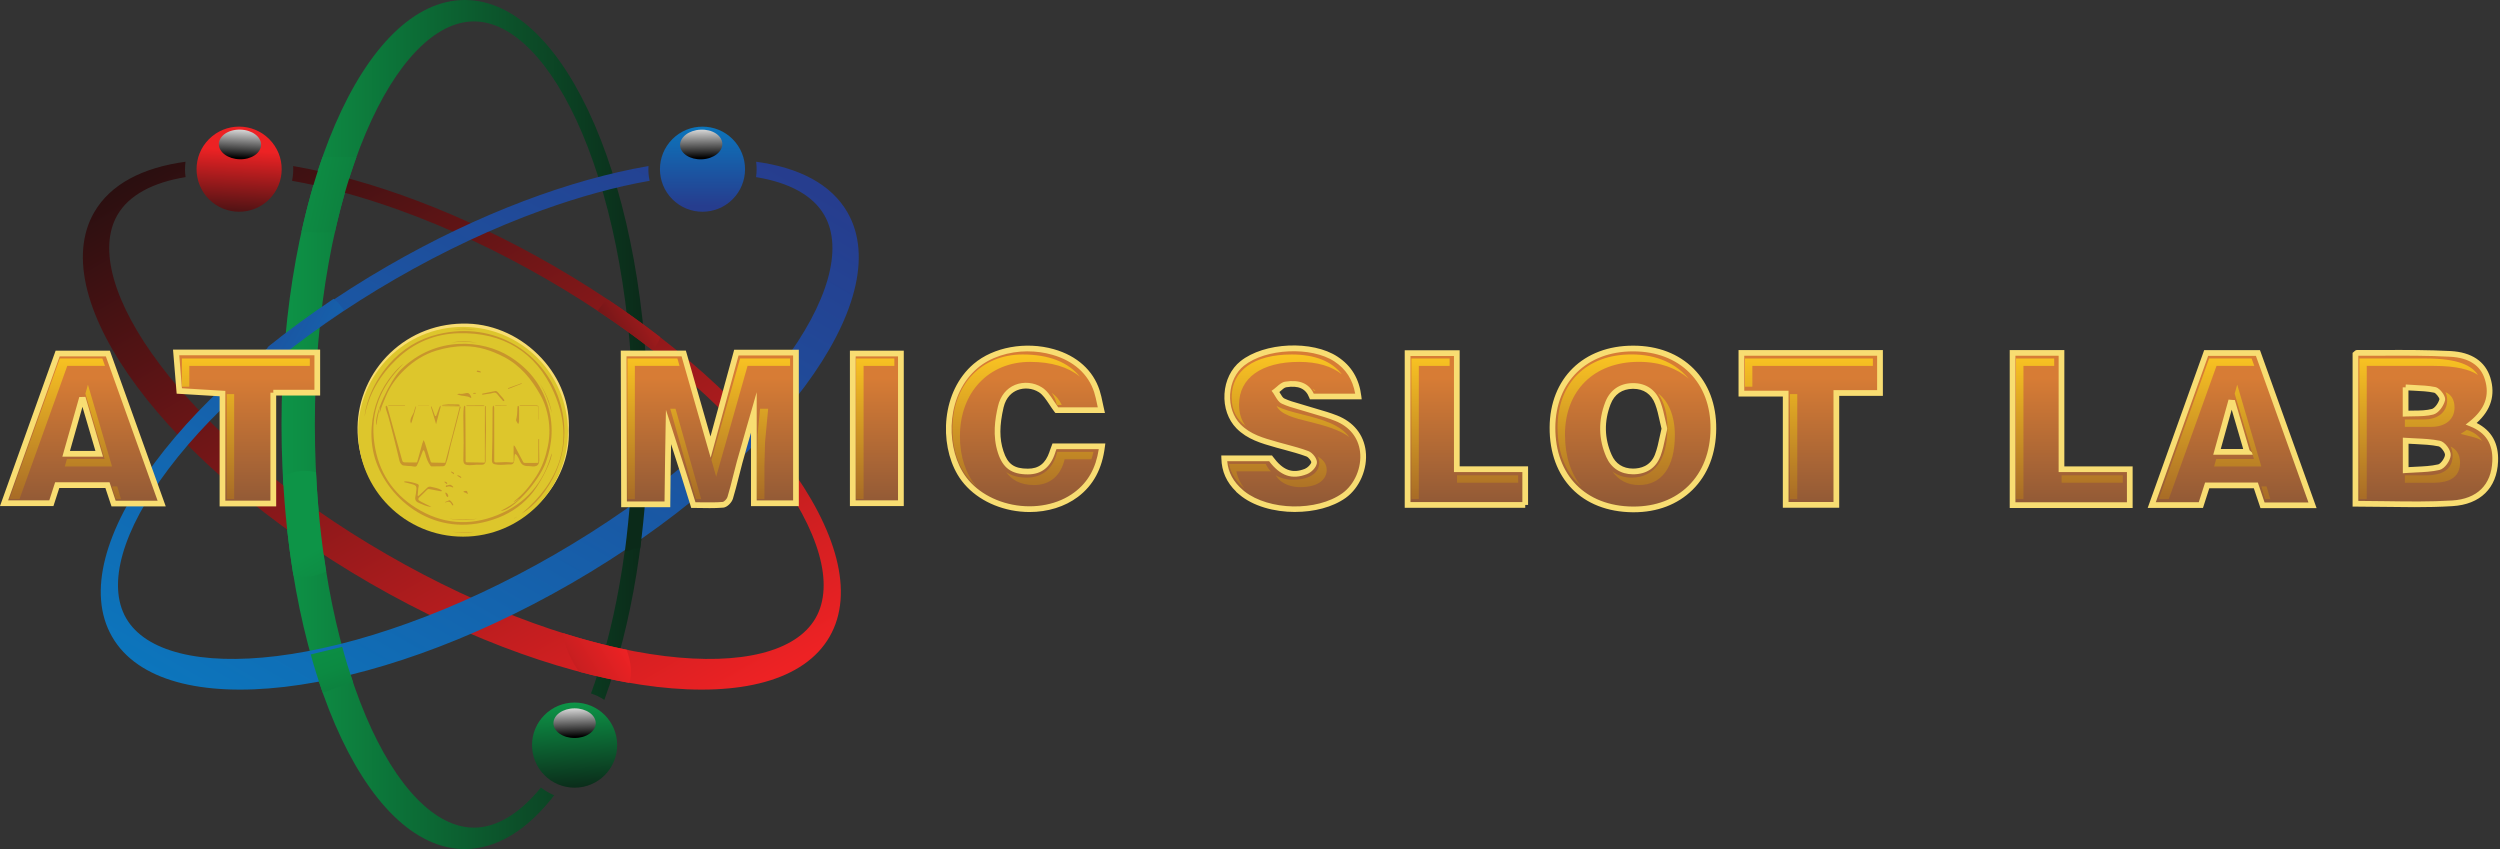 <svg width="53" height="18" viewBox="0 0 53 18" fill="none" xmlns="http://www.w3.org/2000/svg">
<rect x="0" y="0" width="53" height="18" fill="#333333" stroke="none"/>
<g clip-path="url(#clip0_2023_5973)">
<path d="M9.855 18C10.542 18 11.189 17.586 11.749 16.86C11.647 16.818 11.553 16.762 11.468 16.695C11.018 17.247 10.53 17.546 10.048 17.546C9.229 17.546 8.394 16.685 7.757 15.184C7.42 14.389 7.154 13.46 6.967 12.422C6.773 11.339 6.675 10.188 6.675 9C6.675 7.812 6.773 6.661 6.967 5.578C7.154 4.54 7.419 3.611 7.757 2.816C8.394 1.315 9.229 0.454 10.048 0.454C10.867 0.454 11.702 1.315 12.339 2.816C12.676 3.611 12.942 4.54 13.128 5.578C13.323 6.661 13.421 7.812 13.421 9C13.421 10.188 13.322 11.339 13.128 12.422C12.978 13.257 12.777 14.021 12.529 14.702C12.63 14.734 12.725 14.78 12.812 14.837C13.391 13.266 13.74 11.228 13.74 9C13.741 4.03 12.001 0 9.855 0C7.708 0 5.968 4.03 5.968 9C5.968 13.97 7.708 18 9.855 18Z" fill="url(#paint0_linear_2023_5973)"/>
<path d="M12.182 16.699C12.68 16.699 13.084 16.295 13.084 15.796C13.084 15.298 12.68 14.894 12.182 14.894C11.683 14.894 11.279 15.298 11.279 15.796C11.279 16.295 11.683 16.699 12.182 16.699Z" fill="url(#paint1_linear_2023_5973)"/>
<path d="M1.997 4.5C2.342 3.904 3.023 3.552 3.933 3.429C3.918 3.538 3.918 3.648 3.935 3.755C3.232 3.869 2.729 4.142 2.488 4.56C2.078 5.269 2.406 6.423 3.387 7.725C3.907 8.415 4.579 9.109 5.385 9.789C6.225 10.499 7.173 11.16 8.202 11.754C9.23 12.348 10.276 12.838 11.311 13.211C12.303 13.569 13.241 13.804 14.098 13.909C15.717 14.107 16.88 13.815 17.289 13.106C17.699 12.396 17.371 11.243 16.389 9.941C15.87 9.251 15.197 8.556 14.392 7.876C13.551 7.166 12.603 6.505 11.575 5.911C10.546 5.318 9.5 4.827 8.465 4.454C7.667 4.167 6.905 3.958 6.191 3.833C6.214 3.73 6.221 3.624 6.215 3.52C7.866 3.804 9.806 4.521 11.735 5.635C16.039 8.12 18.659 11.642 17.586 13.5C16.513 15.359 12.153 14.851 7.849 12.366C3.544 9.88 0.924 6.359 1.997 4.5Z" fill="url(#paint2_linear_2023_5973)"/>
<path d="M5.707 4.225C6.06 3.872 6.06 3.301 5.707 2.949C5.355 2.596 4.784 2.596 4.431 2.949C4.079 3.301 4.079 3.872 4.431 4.225C4.784 4.577 5.355 4.577 5.707 4.225Z" fill="url(#paint3_linear_2023_5973)"/>
<path d="M17.965 4.5C17.621 3.904 16.94 3.552 16.03 3.429C16.045 3.538 16.044 3.648 16.028 3.755C16.731 3.869 17.234 4.142 17.475 4.56C17.885 5.269 17.557 6.423 16.575 7.725C16.055 8.415 15.383 9.109 14.578 9.789C13.737 10.499 12.789 11.16 11.761 11.754C10.732 12.348 9.686 12.838 8.651 13.211C7.659 13.569 6.722 13.804 5.865 13.909C4.246 14.107 3.083 13.815 2.674 13.106C2.264 12.396 2.592 11.243 3.573 9.941C4.093 9.251 4.765 8.556 5.571 7.876C6.411 7.166 7.359 6.505 8.388 5.911C9.416 5.318 10.462 4.827 11.497 4.454C12.295 4.167 13.058 3.958 13.772 3.833C13.749 3.73 13.741 3.624 13.748 3.52C12.097 3.804 10.157 4.521 8.228 5.635C3.923 8.12 1.303 11.641 2.377 13.5C3.45 15.359 7.809 14.851 12.114 12.366C16.419 9.88 19.039 6.359 17.965 4.5Z" fill="url(#paint4_linear_2023_5973)"/>
<path d="M15.531 4.225C15.883 3.873 15.883 3.301 15.531 2.949C15.179 2.597 14.607 2.597 14.255 2.949C13.903 3.301 13.903 3.873 14.255 4.225C14.607 4.577 15.179 4.577 15.531 4.225Z" fill="url(#paint5_linear_2023_5973)"/>
<path style="mix-blend-mode:screen" d="M14.879 3.378C15.127 3.367 15.321 3.217 15.313 3.044C15.306 2.87 15.1 2.738 14.852 2.749C14.605 2.76 14.411 2.909 14.418 3.083C14.426 3.256 14.632 3.388 14.879 3.378Z" fill="url(#paint6_linear_2023_5973)"/>
<path style="mix-blend-mode:screen" d="M5.535 3.073C5.54 2.9 5.343 2.754 5.095 2.748C4.848 2.741 4.644 2.877 4.639 3.051C4.635 3.225 4.832 3.37 5.08 3.377C5.327 3.383 5.531 3.247 5.535 3.073Z" fill="url(#paint7_linear_2023_5973)"/>
<path style="mix-blend-mode:screen" d="M12.182 15.646C12.429 15.646 12.63 15.505 12.63 15.331C12.63 15.158 12.429 15.017 12.182 15.017C11.934 15.017 11.733 15.158 11.733 15.331C11.733 15.505 11.934 15.646 12.182 15.646Z" fill="url(#paint8_linear_2023_5973)"/>
<path d="M6.842 14.686L7.481 14.458C7.4 14.218 7.324 13.97 7.255 13.712L6.587 13.874C6.665 14.156 6.751 14.427 6.842 14.686L6.842 14.686Z" fill="url(#paint9_linear_2023_5973)"/>
<path d="M13.834 7.424C13.464 7.137 13.077 6.859 12.674 6.591C12.725 6.499 12.797 6.416 12.888 6.351C13.275 6.61 13.645 6.876 13.995 7.147C13.963 7.249 13.909 7.344 13.834 7.424V7.424Z" fill="url(#paint10_linear_2023_5973)"/>
<path d="M13.495 10.473C13.452 10.473 13.409 10.477 13.369 10.484C13.342 10.858 13.296 11.318 13.248 11.68C13.322 11.705 13.411 11.628 13.495 11.628C13.521 11.628 13.547 11.626 13.573 11.624C13.621 11.258 13.659 10.882 13.687 10.498C13.626 10.482 13.562 10.473 13.495 10.473Z" fill="url(#paint11_linear_2023_5973)"/>
<path d="M12.161 14.062C12.035 13.844 11.962 13.621 11.941 13.424C12.403 13.57 12.852 13.687 13.284 13.775C13.383 14.042 13.403 14.297 13.341 14.476C12.998 14.416 12.643 14.337 12.277 14.241C12.236 14.185 12.197 14.125 12.161 14.062H12.161Z" fill="url(#paint12_linear_2023_5973)"/>
<path d="M6.221 12.199C6.298 12.219 6.378 12.229 6.46 12.229C6.624 12.229 6.778 12.187 6.915 12.113C6.806 11.435 6.734 10.733 6.699 10.013C6.622 9.993 6.542 9.982 6.46 9.982C6.294 9.982 6.137 10.026 5.998 10.103C6.036 10.832 6.112 11.534 6.221 12.199Z" fill="url(#paint13_linear_2023_5973)"/>
<path d="M7.286 6.576C6.757 6.926 6.256 7.294 5.785 7.677C5.728 7.582 5.689 7.474 5.672 7.36C6.107 7.01 6.574 6.667 7.071 6.336C7.16 6.401 7.232 6.483 7.286 6.576Z" fill="url(#paint14_linear_2023_5973)"/>
<path d="M7.099 4.924C7.226 4.352 7.379 3.818 7.557 3.328H6.838C6.665 3.819 6.514 4.354 6.389 4.924H7.099Z" fill="url(#paint15_linear_2023_5973)"/>
<path d="M11.998 9.117C12.045 10.233 11.067 11.301 9.787 11.286C8.613 11.273 7.625 10.273 7.64 9.061C7.654 7.911 8.613 6.882 9.915 6.921C11.018 6.954 12.055 7.933 11.998 9.117ZM13.23 10.691H14.149C14.149 10.352 14.172 9.051 14.172 9.051C14.172 9.051 14.547 10.201 14.699 10.708C14.913 10.708 15.122 10.718 15.328 10.701C15.384 10.696 15.461 10.615 15.48 10.554C15.557 10.306 15.611 10.051 15.68 9.801C15.773 9.462 15.873 9.124 15.982 8.745V10.67H16.875V7.476H15.611C15.434 8.125 15.257 8.774 15.064 9.479C14.863 8.777 14.679 8.136 14.495 7.493H13.221L13.23 10.691ZM51.991 10.67C52.573 10.633 52.876 10.297 52.898 9.779C52.914 9.41 52.762 9.131 52.392 8.983C52.722 8.722 52.856 8.407 52.737 8.024C52.62 7.645 52.287 7.52 51.948 7.502C51.291 7.467 50.631 7.484 49.972 7.48C49.962 7.48 49.952 7.496 49.936 7.509V10.679C50.636 10.679 51.316 10.712 51.991 10.67ZM51 9.342C51.241 9.359 51.482 9.356 51.712 9.403C51.791 9.419 51.899 9.565 51.894 9.646C51.889 9.739 51.787 9.884 51.703 9.903C51.484 9.954 51.253 9.948 51 9.967V9.342ZM50.998 8.212C51.212 8.227 51.418 8.224 51.615 8.265C51.685 8.28 51.789 8.42 51.775 8.475C51.749 8.574 51.659 8.705 51.571 8.729C51.395 8.775 51.203 8.758 50.998 8.769V8.211V8.212ZM34.633 7.388C33.606 7.383 32.918 8.051 32.913 9.062C32.907 10.11 33.573 10.79 34.614 10.799C35.628 10.808 36.317 10.118 36.324 9.088C36.33 8.075 35.652 7.394 34.633 7.388ZM35.143 9.656C35.055 9.884 34.865 9.996 34.62 9.995C34.384 9.994 34.205 9.882 34.11 9.666C33.949 9.299 33.944 8.921 34.087 8.549C34.178 8.314 34.361 8.185 34.615 8.183C34.87 8.18 35.056 8.309 35.145 8.542C35.211 8.715 35.24 8.901 35.287 9.088C35.239 9.283 35.212 9.477 35.143 9.655V9.656ZM26.311 10.437C26.842 10.89 27.922 10.916 28.494 10.507C28.998 10.145 29.128 9.185 28.326 8.866C28.115 8.783 27.893 8.729 27.675 8.66C27.516 8.61 27.349 8.574 27.2 8.503C27.131 8.47 27.094 8.369 27.043 8.299C27.114 8.248 27.179 8.164 27.257 8.151C27.497 8.113 27.715 8.156 27.812 8.407H28.8C28.758 8.061 28.605 7.799 28.324 7.613C27.811 7.275 26.815 7.322 26.335 7.705C25.946 8.016 25.908 8.684 26.256 9.039C26.479 9.266 26.771 9.346 27.062 9.428C27.282 9.49 27.505 9.541 27.717 9.621C27.783 9.645 27.867 9.753 27.859 9.81C27.847 9.881 27.76 9.966 27.686 9.996C27.385 10.115 27.161 10.024 26.936 9.717H25.953C25.96 10.023 26.095 10.253 26.312 10.437H26.311V10.437ZM47.867 7.485H46.77C46.385 8.561 46.004 9.626 45.617 10.708H46.658C46.705 10.563 46.749 10.425 46.792 10.292H47.824C47.872 10.435 47.919 10.573 47.966 10.713H49.025C48.631 9.615 48.248 8.545 47.868 7.485H47.867ZM47.637 9.58H46.999C47.096 9.231 47.193 8.884 47.29 8.537C47.304 8.538 47.318 8.54 47.332 8.54C47.432 8.88 47.531 9.22 47.636 9.58L47.637 9.58ZM22.313 9.579C22.221 9.865 22.057 9.997 21.791 9.997C21.472 9.997 21.312 9.882 21.215 9.585C21.11 9.265 21.142 8.949 21.216 8.627C21.324 8.159 21.783 8.089 22.058 8.266C22.197 8.355 22.278 8.533 22.404 8.697H23.349C23.315 8.553 23.294 8.421 23.254 8.296C22.927 7.279 21.404 7.145 20.682 7.76C20.024 8.32 19.972 9.388 20.352 10.032C20.817 10.821 22.077 11.044 22.815 10.486C23.151 10.233 23.311 9.887 23.363 9.463H22.355C22.339 9.504 22.325 9.541 22.312 9.578V9.579H22.313ZM0.086 10.667H1.089C1.135 10.527 1.176 10.399 1.213 10.284H2.278C2.322 10.417 2.365 10.547 2.408 10.675H3.427C3.043 9.604 2.664 8.545 2.286 7.494H1.222C0.843 8.553 0.464 9.611 0.086 10.667ZM1.403 9.621C1.512 9.235 1.619 8.856 1.726 8.477C1.74 8.477 1.753 8.477 1.767 8.476C1.877 8.851 1.988 9.228 2.103 9.621H1.403ZM37.857 8.345V10.703H38.93V8.331H39.856V7.481H36.918V8.345H37.857ZM5.794 8.324H6.726V7.471H3.734C3.757 7.758 3.779 8.02 3.801 8.288C4.106 8.306 4.398 8.324 4.717 8.344V10.674H5.794V8.324V8.324ZM32.335 10.705V9.947H30.884V7.486H29.841V10.705H32.335V10.705ZM43.704 7.482H42.666V10.709H45.152V9.948H43.704V7.482V7.482ZM18.079 10.667H19.099V7.495H18.079V10.667Z" fill="url(#paint16_linear_2023_5973)"/>
<path d="M9.813 11.347C9.804 11.347 9.796 11.347 9.787 11.347C9.2 11.34 8.645 11.098 8.225 10.666C7.802 10.23 7.572 9.661 7.58 9.061C7.587 8.473 7.838 7.899 8.27 7.485C8.709 7.064 9.294 6.841 9.917 6.861C10.496 6.877 11.067 7.146 11.483 7.596C11.88 8.025 12.085 8.566 12.059 9.118C12.081 9.67 11.858 10.23 11.446 10.655C11.013 11.102 10.434 11.347 9.814 11.347H9.813ZM9.844 6.981C9.28 6.981 8.753 7.189 8.354 7.572C7.945 7.964 7.707 8.507 7.701 9.063C7.694 9.63 7.91 10.169 8.311 10.581C8.709 10.991 9.234 11.22 9.788 11.226C10.385 11.233 10.943 11 11.359 10.571C11.748 10.169 11.959 9.64 11.937 9.12V9.117V9.114C11.962 8.594 11.769 8.084 11.393 7.678C10.999 7.252 10.46 6.998 9.913 6.981C9.89 6.981 9.867 6.98 9.844 6.98V6.981ZM34.634 10.86C34.627 10.86 34.62 10.86 34.614 10.86C33.537 10.85 32.846 10.144 32.852 9.061C32.858 8.023 33.568 7.328 34.62 7.328C34.624 7.328 34.629 7.328 34.633 7.328C35.15 7.33 35.59 7.5 35.906 7.818C36.222 8.136 36.387 8.575 36.384 9.088C36.381 9.615 36.207 10.064 35.881 10.385C35.565 10.696 35.134 10.86 34.634 10.86ZM34.62 7.449C33.64 7.449 32.979 8.096 32.973 9.062C32.968 10.072 33.612 10.73 34.614 10.739C34.621 10.739 34.627 10.739 34.633 10.739C35.102 10.739 35.503 10.586 35.795 10.299C36.098 10 36.26 9.581 36.263 9.087C36.266 8.607 36.112 8.198 35.819 7.903C35.526 7.609 35.115 7.451 34.632 7.449C34.628 7.449 34.624 7.449 34.62 7.449H34.62ZM21.826 10.855C21.698 10.855 21.569 10.842 21.44 10.817C20.94 10.717 20.525 10.443 20.3 10.062C19.91 9.4 19.955 8.299 20.643 7.713C21.061 7.357 21.743 7.233 22.342 7.403C22.832 7.542 23.176 7.853 23.312 8.276C23.34 8.363 23.359 8.451 23.378 8.545C23.388 8.589 23.397 8.635 23.408 8.682L23.425 8.756H22.375L22.356 8.733C22.314 8.678 22.278 8.623 22.243 8.57C22.171 8.462 22.109 8.369 22.026 8.316C21.89 8.229 21.714 8.212 21.566 8.272C21.463 8.314 21.328 8.412 21.275 8.64C21.187 9.024 21.186 9.3 21.273 9.565C21.362 9.839 21.498 9.936 21.791 9.936C22.022 9.936 22.163 9.826 22.248 9.582V9.581L22.255 9.558C22.264 9.531 22.274 9.505 22.285 9.477L22.313 9.401H23.433L23.424 9.469C23.366 9.939 23.179 10.287 22.852 10.534C22.575 10.743 22.209 10.855 21.826 10.855ZM21.79 7.448C21.386 7.448 20.993 7.574 20.722 7.805C20.079 8.351 20.04 9.381 20.405 10C20.612 10.351 20.998 10.605 21.463 10.698C21.945 10.793 22.436 10.695 22.779 10.436C23.066 10.22 23.231 9.928 23.294 9.522H22.397C22.389 9.543 22.382 9.562 22.375 9.581L22.371 9.596C22.271 9.906 22.082 10.056 21.791 10.057C21.446 10.057 21.262 9.925 21.157 9.603C21.038 9.239 21.094 8.883 21.157 8.613C21.207 8.395 21.336 8.234 21.52 8.159C21.704 8.085 21.923 8.106 22.091 8.214C22.196 8.281 22.267 8.389 22.343 8.504C22.372 8.547 22.402 8.592 22.434 8.635H23.273C23.268 8.613 23.264 8.592 23.259 8.571C23.24 8.481 23.222 8.395 23.196 8.314C23.073 7.93 22.758 7.648 22.308 7.521C22.139 7.472 21.964 7.449 21.79 7.449L21.79 7.448ZM27.458 10.854C27.01 10.854 26.56 10.729 26.272 10.483L26.205 10.426L26.208 10.424C26.003 10.226 25.899 9.994 25.893 9.719L25.891 9.656H26.967L26.985 9.681C27.198 9.971 27.394 10.045 27.664 9.939C27.723 9.915 27.792 9.844 27.799 9.8C27.8 9.774 27.742 9.694 27.696 9.677C27.544 9.62 27.381 9.577 27.224 9.534C27.165 9.518 27.106 9.502 27.046 9.486L27.034 9.482C26.744 9.4 26.444 9.316 26.213 9.081C26.035 8.899 25.942 8.633 25.959 8.35C25.976 8.068 26.1 7.815 26.298 7.657C26.801 7.255 27.821 7.208 28.357 7.562C28.651 7.755 28.815 8.029 28.86 8.399L28.868 8.466H27.77L27.755 8.428C27.682 8.238 27.527 8.168 27.267 8.21C27.231 8.216 27.189 8.253 27.149 8.289C27.14 8.296 27.132 8.303 27.123 8.311C27.129 8.32 27.135 8.329 27.14 8.339C27.167 8.385 27.195 8.432 27.226 8.447C27.328 8.496 27.438 8.527 27.555 8.56C27.601 8.574 27.648 8.587 27.694 8.602C27.764 8.623 27.834 8.644 27.905 8.665C28.052 8.707 28.204 8.752 28.349 8.809C28.696 8.947 28.911 9.214 28.953 9.561C28.999 9.935 28.824 10.343 28.529 10.555C28.249 10.755 27.854 10.853 27.457 10.853L27.458 10.854ZM26.384 10.418C26.902 10.824 27.913 10.847 28.458 10.457C28.719 10.27 28.873 9.907 28.833 9.576C28.796 9.275 28.608 9.043 28.304 8.922C28.164 8.866 28.015 8.823 27.871 8.781C27.799 8.76 27.728 8.739 27.657 8.717C27.612 8.703 27.566 8.69 27.521 8.677C27.405 8.644 27.285 8.61 27.174 8.557C27.109 8.526 27.072 8.462 27.035 8.401C27.021 8.376 27.008 8.354 26.994 8.334L26.957 8.285L27.007 8.249C27.027 8.235 27.047 8.217 27.068 8.198C27.122 8.151 27.177 8.102 27.247 8.091C27.548 8.043 27.751 8.128 27.852 8.346H28.73C28.678 8.048 28.534 7.824 28.29 7.663C27.8 7.34 26.833 7.385 26.373 7.752C26.202 7.889 26.095 8.109 26.079 8.357C26.065 8.606 26.145 8.839 26.299 8.996C26.507 9.208 26.778 9.284 27.066 9.365L27.078 9.369C27.137 9.385 27.196 9.401 27.255 9.417C27.415 9.46 27.579 9.504 27.738 9.563C27.827 9.597 27.932 9.729 27.918 9.819C27.903 9.915 27.797 10.017 27.708 10.051C27.393 10.176 27.145 10.091 26.905 9.777H26.017C26.038 10.016 26.148 10.217 26.351 10.39L26.384 10.418ZM49.111 10.773H47.922L47.909 10.732C47.878 10.642 47.848 10.553 47.818 10.462L47.781 10.351H46.837L46.703 10.768H45.531L45.56 10.687C45.948 9.604 46.328 8.539 46.714 7.463L46.728 7.423H47.911L47.926 7.463C48.131 8.037 48.337 8.612 48.546 9.194L49.112 10.773H49.111ZM48.01 10.652H48.939L48.431 9.234C48.227 8.667 48.026 8.104 47.825 7.544H46.813C46.442 8.58 46.075 9.605 45.703 10.646H46.614L46.748 10.23H47.867L47.932 10.424C47.958 10.5 47.983 10.576 48.009 10.652H48.01ZM15.045 10.772C14.988 10.772 14.93 10.771 14.874 10.77C14.816 10.769 14.758 10.768 14.699 10.768H14.654L14.641 10.725C14.543 10.398 14.35 9.797 14.227 9.416C14.22 9.828 14.21 10.47 14.21 10.691V10.752H13.169L13.16 7.433H14.54L14.553 7.477C14.719 8.055 14.884 8.632 15.062 9.254C15.233 8.629 15.392 8.045 15.552 7.46L15.564 7.415H16.935V10.73H15.921V9.173C15.857 9.394 15.796 9.605 15.738 9.817C15.71 9.918 15.685 10.021 15.66 10.12C15.622 10.269 15.584 10.423 15.538 10.572C15.513 10.654 15.418 10.754 15.333 10.762C15.238 10.77 15.141 10.772 15.045 10.772ZM14.744 10.648C14.788 10.648 14.832 10.648 14.875 10.649C15.03 10.651 15.176 10.653 15.323 10.641C15.347 10.639 15.408 10.583 15.422 10.537C15.467 10.391 15.505 10.239 15.542 10.091C15.567 9.991 15.593 9.887 15.621 9.785C15.688 9.545 15.757 9.305 15.83 9.051C15.861 8.947 15.892 8.839 15.923 8.729L16.042 8.314V10.609H16.814V7.536H15.657C15.484 8.171 15.311 8.806 15.123 9.495L15.066 9.704L15.006 9.496C14.809 8.81 14.629 8.182 14.449 7.554H13.282L13.29 10.631H14.088C14.09 10.223 14.111 9.063 14.111 9.051L14.118 8.69L14.23 9.033C14.233 9.045 14.585 10.127 14.744 10.648L14.744 10.648ZM45.212 10.77H42.606V7.421H43.764V9.887H45.212V10.77ZM42.727 10.648H45.091V10.008H43.643V7.542H42.727V10.648ZM32.335 10.766H29.78V7.425H30.945V9.886H32.395V10.705H32.335V10.766ZM29.902 10.644H32.274V10.008H30.824V7.547H29.902V10.644ZM38.991 10.764H37.796V8.406H36.857V7.421H39.917V8.392H38.991V10.764ZM37.917 10.642H38.87V8.271H39.795V7.542H36.978V8.284H37.917V10.642ZM51.193 10.752C50.989 10.752 50.782 10.749 50.571 10.746C50.363 10.743 50.149 10.74 49.936 10.74H49.875V7.48L49.898 7.462C49.902 7.459 49.905 7.455 49.908 7.452C49.921 7.439 49.941 7.42 49.972 7.42C50.156 7.421 50.339 7.42 50.522 7.42C50.991 7.418 51.475 7.417 51.951 7.442C52.397 7.466 52.688 7.661 52.795 8.006C52.908 8.369 52.81 8.693 52.505 8.967C52.822 9.127 52.975 9.4 52.959 9.782C52.935 10.348 52.583 10.693 51.995 10.73C51.727 10.747 51.461 10.752 51.193 10.752L51.193 10.752ZM49.996 10.619C50.19 10.62 50.384 10.622 50.572 10.625C51.06 10.632 51.52 10.639 51.987 10.61C52.514 10.577 52.816 10.281 52.837 9.777C52.853 9.413 52.7 9.171 52.369 9.04L52.272 9.001L52.354 8.936C52.68 8.678 52.786 8.386 52.679 8.042C52.587 7.745 52.34 7.584 51.944 7.563C51.472 7.537 50.989 7.539 50.522 7.541C50.347 7.542 50.171 7.542 49.996 7.541V10.619L49.996 10.619ZM3.514 10.736H2.364L2.234 10.345H1.257L1.133 10.728H0L1.179 7.434H2.329L3.514 10.736ZM2.452 10.615H3.341L2.244 7.555H1.265L0.172 10.607H1.045L1.169 10.224H2.322L2.452 10.615V10.615ZM5.855 10.735H4.656V8.401L3.745 8.346L3.668 7.411H6.787V8.386H5.855V10.735ZM4.777 10.614H5.733V8.325H5.794V8.264H6.666V7.532H3.8L3.857 8.231L4.777 8.287V10.614ZM19.16 10.728H18.018V7.434H19.16V10.728ZM18.14 10.607H19.038V7.556H18.14V10.607ZM34.625 10.055H34.62C34.358 10.054 34.157 9.924 34.054 9.69C33.888 9.311 33.88 8.92 34.031 8.527C34.13 8.269 34.337 8.125 34.614 8.122C34.617 8.122 34.62 8.122 34.623 8.122C34.897 8.122 35.103 8.263 35.201 8.521C35.248 8.644 35.277 8.776 35.305 8.903C35.318 8.96 35.33 9.016 35.344 9.073L35.348 9.088L35.344 9.103C35.33 9.162 35.317 9.224 35.304 9.282C35.277 9.41 35.249 9.543 35.203 9.667L35.198 9.678C35.105 9.922 34.9 10.055 34.623 10.055H34.625ZM34.623 8.243C34.621 8.243 34.618 8.243 34.616 8.243C34.388 8.246 34.225 8.359 34.144 8.571C34.005 8.933 34.012 9.293 34.166 9.641C34.249 9.832 34.407 9.933 34.62 9.934C34.777 9.933 34.984 9.885 35.082 9.644L35.086 9.633C35.132 9.515 35.158 9.39 35.186 9.257C35.198 9.202 35.21 9.145 35.224 9.088C35.211 9.035 35.199 8.982 35.187 8.929C35.159 8.8 35.132 8.679 35.088 8.564C35.008 8.354 34.847 8.243 34.623 8.243L34.623 8.243ZM50.94 10.033V9.278L51.005 9.282C51.073 9.287 51.14 9.29 51.208 9.293C51.378 9.301 51.554 9.309 51.724 9.344C51.832 9.366 51.961 9.538 51.955 9.65C51.948 9.763 51.832 9.936 51.717 9.963C51.556 10 51.392 10.008 51.218 10.016C51.149 10.019 51.078 10.022 51.005 10.028L50.94 10.033ZM51.061 9.407V9.903C51.112 9.899 51.163 9.897 51.213 9.895C51.381 9.887 51.54 9.88 51.69 9.845C51.743 9.832 51.83 9.711 51.834 9.643C51.837 9.592 51.748 9.473 51.7 9.463C51.54 9.43 51.376 9.423 51.203 9.414C51.156 9.412 51.109 9.41 51.062 9.407L51.061 9.407ZM2.185 9.681H1.322L1.681 8.416H1.726C1.739 8.416 1.752 8.416 1.764 8.415L1.811 8.413L2.184 9.681H2.185ZM1.483 9.56H2.023L1.748 8.625L1.483 9.56ZM47.637 9.64H46.92L46.942 9.563C47.039 9.214 47.135 8.867 47.232 8.52L47.245 8.471L47.295 8.476C47.31 8.477 47.323 8.478 47.336 8.479L47.379 8.481L47.52 8.964C47.576 9.154 47.632 9.346 47.691 9.545L47.794 9.64H47.638H47.637ZM47.08 9.519H47.556C47.504 9.342 47.454 9.169 47.404 8.998L47.312 8.685C47.234 8.962 47.157 9.24 47.08 9.519ZM50.938 8.833V8.212H50.998L51.003 8.151C51.063 8.156 51.124 8.159 51.184 8.162C51.338 8.169 51.483 8.176 51.629 8.206C51.696 8.221 51.761 8.293 51.797 8.351C51.831 8.406 51.844 8.453 51.834 8.49C51.803 8.61 51.699 8.758 51.586 8.788C51.457 8.822 51.322 8.824 51.18 8.826C51.122 8.826 51.062 8.827 51.002 8.83L50.938 8.833ZM51.059 8.277V8.706C51.099 8.705 51.139 8.705 51.178 8.704C51.313 8.703 51.44 8.701 51.556 8.67C51.613 8.655 51.692 8.553 51.716 8.463C51.714 8.429 51.64 8.333 51.604 8.325C51.468 8.297 51.327 8.29 51.178 8.283C51.139 8.281 51.099 8.279 51.059 8.277Z" fill="#F8DD72"/>
<path d="M27.857 8.287H27.889C27.869 8.271 27.851 8.253 27.827 8.24C27.836 8.256 27.849 8.27 27.857 8.287H27.857Z" fill="url(#paint17_linear_2023_5973)"/>
<path d="M27.601 8.783C27.391 8.732 27.199 8.683 27.064 8.606C27.153 8.79 27.436 8.862 27.758 8.941C28.102 9.025 28.4 9.114 28.604 9.265C28.419 9.01 28.049 8.893 27.6 8.784L27.601 8.783Z" fill="url(#paint18_linear_2023_5973)"/>
<path d="M26.408 9.032C26.321 8.914 26.268 8.77 26.268 8.579C26.268 8.011 26.745 7.672 27.543 7.672C27.929 7.672 28.232 7.765 28.447 7.936C28.238 7.662 27.877 7.515 27.386 7.515C26.587 7.515 26.111 7.854 26.111 8.422C26.111 8.71 26.224 8.897 26.409 9.032L26.408 9.032Z" fill="url(#paint19_linear_2023_5973)"/>
<path d="M15.183 10.106L15.848 7.757H16.75V7.6H15.69L15.082 9.75L15.183 10.106Z" fill="url(#paint20_linear_2023_5973)"/>
<path d="M27.404 10.171C27.273 10.171 27.14 10.135 27.042 10.074C27.082 10.135 27.131 10.19 27.196 10.229C27.295 10.292 27.429 10.328 27.561 10.328C27.977 10.328 28.126 10.141 28.126 9.965C28.126 9.832 28.052 9.744 27.937 9.679C27.956 9.717 27.969 9.759 27.969 9.809C27.969 9.984 27.82 10.171 27.404 10.171Z" fill="url(#paint21_linear_2023_5973)"/>
<path d="M1.864 8.155L1.81 8.347L2.218 9.731H1.419L1.374 9.889H2.375L1.864 8.155Z" fill="url(#paint22_linear_2023_5973)"/>
<path d="M22.413 9.579C22.333 9.929 22.101 10.126 21.765 10.126C21.578 10.126 21.437 10.08 21.331 10.008C21.441 10.165 21.622 10.283 21.922 10.283C22.258 10.283 22.489 10.086 22.57 9.736H23.138C23.154 9.684 23.171 9.634 23.181 9.579H22.412H22.413Z" fill="url(#paint23_linear_2023_5973)"/>
<path d="M22.297 8.33C22.347 8.402 22.385 8.486 22.406 8.584H22.509C22.46 8.477 22.389 8.392 22.297 8.33Z" fill="url(#paint24_linear_2023_5973)"/>
<path d="M47.429 8.155L47.375 8.347L47.783 9.731H46.983L46.939 9.889H47.94L47.429 8.155Z" fill="url(#paint25_linear_2023_5973)"/>
<path d="M51.844 8.312C51.865 8.359 51.88 8.413 51.88 8.484C51.88 8.732 51.688 8.892 51.392 8.892H50.983V9.049H51.548C51.845 9.049 52.036 8.889 52.036 8.641C52.036 8.455 51.953 8.361 51.843 8.312H51.844Z" fill="url(#paint26_linear_2023_5973)"/>
<path d="M52.624 9.348C52.548 9.235 52.437 9.153 52.296 9.115L52.165 9.198L52.446 9.27C52.512 9.287 52.571 9.313 52.624 9.348Z" fill="url(#paint27_linear_2023_5973)"/>
<path d="M52.153 9.813C52.153 9.626 52.069 9.524 51.952 9.465C51.978 9.517 51.996 9.578 51.996 9.656C51.996 10.077 51.558 10.077 51.414 10.077H50.983V10.234H51.571C51.715 10.234 52.153 10.234 52.153 9.813H52.153Z" fill="url(#paint28_linear_2023_5973)"/>
<path d="M32.185 10.077H30.889V10.234H32.185V10.077Z" fill="url(#paint29_linear_2023_5973)"/>
<path d="M34.744 10.283C35.229 10.283 35.507 9.899 35.507 9.229C35.507 8.817 35.374 8.506 35.151 8.341C35.278 8.518 35.35 8.768 35.35 9.072C35.35 9.742 35.072 10.126 34.587 10.126C34.43 10.126 34.296 10.079 34.184 9.997C34.314 10.181 34.505 10.283 34.744 10.283V10.283Z" fill="url(#paint30_linear_2023_5973)"/>
<path d="M1.426 7.757H2.226L2.17 7.6H1.268L0.2 10.581H0.413L1.426 7.757Z" fill="url(#paint31_linear_2023_5973)"/>
<path d="M45.003 10.077H43.706V10.234H45.003V10.077Z" fill="url(#paint32_linear_2023_5973)"/>
<path d="M30.079 7.757H30.732V7.6H29.922V10.581H30.079V7.757Z" fill="url(#paint33_linear_2023_5973)"/>
<path d="M2.486 10.312H2.375L2.454 10.581H2.565L2.486 10.312Z" fill="url(#paint34_linear_2023_5973)"/>
<path d="M26.211 9.992H26.943C26.898 9.946 26.859 9.895 26.835 9.835H26.054C26.094 10.041 26.213 10.219 26.384 10.358C26.299 10.25 26.237 10.127 26.211 9.992Z" fill="url(#paint35_linear_2023_5973)"/>
<path d="M38.102 8.355H37.945V10.581H38.102V8.355Z" fill="url(#paint36_linear_2023_5973)"/>
<path d="M33.177 9.22C33.177 8.279 33.792 7.671 34.744 7.671C35.198 7.671 35.545 7.809 35.797 8.024C35.541 7.72 35.143 7.514 34.587 7.514C33.635 7.514 33.02 8.122 33.02 9.063C33.02 9.618 33.205 10.044 33.531 10.318C33.305 10.047 33.178 9.679 33.178 9.22L33.177 9.22Z" fill="url(#paint37_linear_2023_5973)"/>
<path d="M42.897 7.757H43.549V7.6H42.74V10.581H42.897V7.757Z" fill="url(#paint38_linear_2023_5973)"/>
<path d="M50.175 7.757H51.593C52.074 7.757 52.361 7.835 52.532 7.949C52.409 7.754 52.114 7.6 51.436 7.6H50.018V10.581H50.175V7.757Z" fill="url(#paint39_linear_2023_5973)"/>
<path d="M48.051 10.312H47.94L48.019 10.581H48.13L48.051 10.312Z" fill="url(#paint40_linear_2023_5973)"/>
<path d="M46.99 7.757H47.791L47.734 7.6H46.833L45.765 10.581H45.978L46.99 7.757Z" fill="url(#paint41_linear_2023_5973)"/>
<path d="M37.15 7.757H39.705V7.6H36.993V8.198H37.15V7.757Z" fill="url(#paint42_linear_2023_5973)"/>
<path d="M4.964 8.355H4.807V10.581H4.964V8.355Z" fill="url(#paint43_linear_2023_5973)"/>
<path d="M20.351 9.243C20.351 8.317 20.962 7.672 21.837 7.672C22.291 7.672 22.644 7.781 22.897 7.987C22.645 7.678 22.237 7.515 21.679 7.515C20.804 7.515 20.193 8.161 20.193 9.086C20.193 9.627 20.376 10.044 20.7 10.315C20.477 10.048 20.35 9.689 20.35 9.243H20.351Z" fill="url(#paint44_linear_2023_5973)"/>
<path d="M13.459 7.757H14.406L14.361 7.6H13.302V10.581H13.459V7.757Z" fill="url(#paint45_linear_2023_5973)"/>
<path d="M4.013 7.757H6.568V7.6H3.856V8.198H4.013V7.757Z" fill="url(#paint46_linear_2023_5973)"/>
<path d="M18.308 7.757H18.96V7.6H18.15V10.581H18.308V7.757Z" fill="url(#paint47_linear_2023_5973)"/>
<path d="M16.206 9.876L16.219 9.377L16.285 8.665H16.113L16.062 9.219L16.049 9.718V10.581H16.206V9.876Z" fill="url(#paint48_linear_2023_5973)"/>
<path d="M14.321 8.665H14.209L14.752 10.581H14.865L14.321 8.665Z" fill="url(#paint49_linear_2023_5973)"/>
<path d="M9.816 11.377C11.044 11.377 12.04 10.381 12.04 9.153C12.04 7.925 11.044 6.93 9.816 6.93C8.588 6.93 7.593 7.925 7.593 9.153C7.593 10.381 8.588 11.377 9.816 11.377Z" fill="#DDC62C"/>
<path d="M11.973 9.666C11.973 9.666 11.975 9.664 11.975 9.663C11.975 9.664 11.974 9.665 11.973 9.666ZM11.806 10.13C11.806 10.13 11.808 10.127 11.809 10.126C11.808 10.127 11.807 10.129 11.806 10.13ZM11.824 10.091C11.824 10.091 11.826 10.089 11.828 10.087C11.826 10.089 11.825 10.09 11.824 10.091ZM11.94 9.793C11.94 9.793 11.938 9.796 11.938 9.797C11.938 9.796 11.939 9.794 11.94 9.793ZM11.912 9.878C11.912 9.878 11.91 9.881 11.909 9.882C11.91 9.881 11.911 9.879 11.912 9.878ZM11.058 10.531C11.042 10.543 11.027 10.556 11.012 10.569C11.007 10.575 11.003 10.582 10.997 10.587C10.881 10.682 10.756 10.763 10.617 10.828C10.843 10.845 11.418 10.225 11.572 9.8C11.72 9.394 11.738 8.982 11.606 8.57C11.466 8.131 11.189 7.797 10.799 7.555C10.236 7.205 9.242 7.108 8.502 7.833C8.272 8.059 7.904 8.83 7.984 9.016C7.991 8.899 8.016 8.788 8.043 8.678C8.047 8.663 8.054 8.65 8.061 8.636C8.059 8.65 8.059 8.665 8.056 8.679C8.054 8.698 8.049 8.717 8.046 8.736C8.045 8.74 8.045 8.745 8.045 8.749C8.048 8.745 8.052 8.743 8.054 8.739C8.089 8.619 8.137 8.504 8.186 8.39C8.277 8.176 8.412 7.995 8.578 7.837C8.77 7.654 8.989 7.513 9.246 7.434C9.444 7.374 9.643 7.339 9.85 7.34C10.148 7.341 10.422 7.431 10.683 7.567C11.03 7.747 11.267 8.036 11.454 8.37C11.522 8.49 11.57 8.62 11.602 8.756C11.658 8.991 11.663 9.226 11.614 9.462C11.567 9.688 11.495 9.903 11.366 10.1C11.235 10.301 11.088 10.484 10.897 10.629C10.893 10.632 10.892 10.636 10.889 10.64C10.893 10.639 10.898 10.64 10.901 10.638C10.938 10.615 10.976 10.592 11.013 10.569C11.028 10.556 11.043 10.543 11.058 10.531L11.058 10.531ZM8.332 7.927C8.059 8.254 7.908 8.631 7.879 9.057C7.861 9.317 7.892 9.573 7.981 9.813C8.302 10.679 9.324 11.463 10.568 10.974C10.859 10.86 11.109 10.677 11.302 10.43C11.505 10.168 11.722 9.698 11.694 9.611C11.528 10.235 11.147 10.676 10.549 10.918C9.95 11.162 9.363 11.11 8.817 10.767C8.321 10.455 8.025 9.996 7.939 9.414C7.839 8.747 8.063 8.19 8.559 7.708C8.458 7.782 8.393 7.855 8.332 7.928V7.927ZM11.853 8.471C11.532 7.499 10.505 6.793 9.29 7.085C8.875 7.184 8.522 7.404 8.242 7.728C7.83 8.205 7.738 8.686 7.73 8.834C7.813 8.357 8.057 7.951 8.412 7.612C8.775 7.265 9.218 7.079 9.715 7.065C10.658 7.038 11.365 7.461 11.741 8.317C12.2 9.36 11.85 10.22 11.056 10.891C11.603 10.559 12.222 9.588 11.853 8.471L11.853 8.471ZM9.751 8.616L9.749 8.614C9.701 8.804 9.653 8.994 9.603 9.183C9.55 9.386 9.497 9.589 9.443 9.792C9.441 9.801 9.443 9.813 9.429 9.812C9.341 9.811 9.253 9.809 9.165 9.807C9.146 9.807 9.134 9.801 9.129 9.782C9.088 9.65 9.048 9.518 9.006 9.385C9 9.366 8.987 9.348 8.978 9.33C8.973 9.346 8.968 9.362 8.963 9.378C8.96 9.386 8.955 9.393 8.953 9.402C8.918 9.53 8.882 9.659 8.846 9.788C8.844 9.795 8.837 9.805 8.831 9.805C8.755 9.805 8.678 9.805 8.601 9.803C8.57 9.802 8.538 9.806 8.526 9.759C8.478 9.579 8.425 9.4 8.376 9.22C8.321 9.022 8.267 8.823 8.212 8.625C8.209 8.615 8.198 8.607 8.192 8.598C8.185 8.606 8.175 8.614 8.175 8.621C8.176 8.644 8.179 8.668 8.187 8.69C8.255 8.878 8.293 9.074 8.346 9.266C8.392 9.434 8.426 9.604 8.47 9.773C8.481 9.814 8.51 9.861 8.552 9.868C8.606 9.877 8.663 9.879 8.719 9.882C8.759 9.884 8.818 9.914 8.841 9.865C8.889 9.767 8.923 9.662 8.964 9.56C8.966 9.553 8.974 9.549 8.979 9.543C8.984 9.549 8.991 9.554 8.994 9.561C9.003 9.581 9.011 9.602 9.016 9.623C9.04 9.714 9.07 9.803 9.13 9.878C9.135 9.884 9.146 9.888 9.155 9.888C9.231 9.888 9.308 9.885 9.385 9.885C9.419 9.885 9.437 9.87 9.45 9.838C9.506 9.696 9.525 9.544 9.565 9.397C9.631 9.154 9.694 8.91 9.755 8.665C9.758 8.652 9.779 8.628 9.749 8.615L9.751 8.616ZM11.413 9.31C11.413 9.317 11.413 9.323 11.413 9.33C11.413 9.477 11.414 9.623 11.412 9.769C11.412 9.784 11.423 9.812 11.396 9.813C11.308 9.816 11.22 9.813 11.131 9.814C11.111 9.814 11.099 9.809 11.089 9.79C11.033 9.682 10.976 9.575 10.919 9.467C10.913 9.457 10.901 9.45 10.892 9.441C10.89 9.451 10.888 9.462 10.888 9.472C10.888 9.562 10.889 9.652 10.889 9.742C10.889 9.776 10.906 9.812 10.836 9.803C10.731 9.791 10.623 9.801 10.516 9.804C10.486 9.805 10.478 9.79 10.478 9.765C10.478 9.575 10.478 9.384 10.478 9.194C10.478 9.012 10.478 8.83 10.477 8.648C10.477 8.631 10.469 8.614 10.465 8.597C10.445 8.61 10.443 8.631 10.443 8.651C10.441 8.876 10.441 9.1 10.438 9.325C10.437 9.454 10.431 9.583 10.429 9.712C10.428 9.762 10.419 9.824 10.482 9.841C10.572 9.863 10.667 9.855 10.759 9.847C10.807 9.842 10.871 9.865 10.894 9.802C10.909 9.762 10.902 9.714 10.907 9.67C10.909 9.653 10.914 9.637 10.918 9.62C10.931 9.63 10.947 9.638 10.958 9.651C10.967 9.659 10.97 9.674 10.977 9.684C11.019 9.742 11.024 9.825 11.097 9.862C11.144 9.888 11.197 9.877 11.247 9.884C11.397 9.907 11.434 9.848 11.433 9.742C11.433 9.659 11.43 9.576 11.429 9.492C11.429 9.432 11.429 9.371 11.429 9.31C11.424 9.31 11.419 9.31 11.414 9.31H11.413ZM10.283 8.612C10.282 8.625 10.28 8.639 10.28 8.653C10.28 9.029 10.28 9.406 10.279 9.782C10.279 9.793 10.284 9.807 10.264 9.807C10.144 9.805 10.024 9.801 9.903 9.801C9.878 9.801 9.871 9.791 9.871 9.768C9.87 9.527 9.869 9.287 9.868 9.046C9.867 8.908 9.866 8.769 9.864 8.63C9.864 8.618 9.859 8.608 9.857 8.596C9.849 8.606 9.835 8.616 9.834 8.627C9.828 8.686 9.822 8.747 9.823 8.806C9.823 9.002 9.828 9.198 9.829 9.394C9.829 9.507 9.825 9.619 9.823 9.732C9.823 9.786 9.822 9.842 9.893 9.856C9.985 9.875 10.078 9.845 10.17 9.852C10.236 9.856 10.296 9.853 10.295 9.762C10.294 9.69 10.294 9.619 10.295 9.547C10.297 9.404 10.302 9.262 10.303 9.12C10.304 9.016 10.3 8.913 10.299 8.809C10.298 8.743 10.299 8.677 10.299 8.61C10.294 8.61 10.289 8.61 10.284 8.61L10.283 8.612ZM8.924 10.634C8.884 10.612 8.835 10.587 8.901 10.533C8.949 10.493 8.99 10.444 9.036 10.4C9.053 10.385 9.068 10.363 9.096 10.368C9.179 10.383 9.262 10.399 9.346 10.415C9.353 10.416 9.36 10.411 9.368 10.41C9.364 10.403 9.362 10.393 9.356 10.389C9.294 10.35 9.222 10.339 9.153 10.323C9.121 10.315 9.086 10.309 9.055 10.341C8.999 10.399 8.938 10.453 8.879 10.507C8.867 10.518 8.854 10.517 8.855 10.497C8.858 10.453 8.867 10.408 8.866 10.363C8.866 10.328 8.902 10.279 8.848 10.259C8.771 10.231 8.69 10.211 8.608 10.205C8.594 10.204 8.579 10.209 8.565 10.211C8.571 10.232 8.591 10.225 8.605 10.23C8.626 10.237 8.648 10.242 8.67 10.247C8.843 10.291 8.841 10.291 8.817 10.465C8.807 10.538 8.768 10.617 8.878 10.661C8.965 10.696 9.046 10.742 9.146 10.745C9.07 10.707 8.995 10.674 8.924 10.635L8.924 10.634ZM9.245 8.993C9.205 8.859 9.17 8.741 9.135 8.623C9.135 8.62 9.138 8.616 9.139 8.614C9.143 8.618 9.149 8.621 9.151 8.626C9.175 8.688 9.197 8.75 9.22 8.812C9.222 8.817 9.23 8.824 9.235 8.824C9.239 8.824 9.247 8.817 9.249 8.812C9.272 8.752 9.293 8.69 9.317 8.629C9.322 8.617 9.334 8.608 9.344 8.597C9.343 8.609 9.343 8.62 9.34 8.632C9.31 8.747 9.279 8.862 9.245 8.993V8.993ZM10.509 8.288C10.559 8.3 10.576 8.349 10.608 8.379C10.639 8.408 10.663 8.443 10.689 8.477C10.693 8.483 10.689 8.495 10.689 8.504C10.68 8.502 10.667 8.503 10.663 8.498C10.621 8.451 10.579 8.403 10.54 8.354C10.496 8.297 10.444 8.339 10.396 8.343C10.344 8.347 10.291 8.36 10.238 8.367C10.232 8.368 10.224 8.362 10.216 8.359C10.221 8.354 10.223 8.346 10.228 8.345C10.321 8.326 10.415 8.307 10.508 8.288L10.509 8.288ZM11.005 8.703C11.005 8.767 11.006 8.851 11.004 8.935C11.004 8.954 10.992 8.972 10.985 8.991C10.969 8.959 10.935 8.923 10.942 8.897C10.96 8.83 10.965 8.762 10.968 8.693C10.969 8.684 10.965 8.674 10.967 8.666C10.974 8.644 10.967 8.598 10.986 8.604C11.014 8.612 10.999 8.655 11.005 8.703ZM9.729 8.346C9.781 8.359 9.829 8.345 9.879 8.334C9.947 8.318 9.969 8.37 9.991 8.418C9.995 8.428 9.986 8.44 9.973 8.432C9.895 8.384 9.799 8.403 9.717 8.369C9.708 8.364 9.699 8.361 9.69 8.357C9.703 8.354 9.716 8.35 9.729 8.347V8.346ZM8.7 8.938C8.696 8.846 8.769 8.786 8.782 8.705C8.782 8.702 8.784 8.7 8.785 8.697C8.797 8.667 8.796 8.631 8.823 8.608C8.816 8.639 8.808 8.671 8.8 8.702C8.778 8.781 8.755 8.86 8.731 8.94C8.727 8.953 8.719 8.965 8.713 8.978C8.708 8.963 8.703 8.948 8.7 8.938ZM9.75 8.615C9.628 8.613 9.506 8.612 9.385 8.61C9.377 8.61 9.37 8.604 9.362 8.601C9.369 8.599 9.377 8.595 9.384 8.595C9.502 8.594 9.62 8.594 9.738 8.593C9.742 8.6 9.746 8.608 9.75 8.615L9.751 8.616L9.75 8.615L9.75 8.615ZM11.7 8.759C11.641 8.537 11.562 8.324 11.441 8.128C11.57 8.32 11.659 8.53 11.7 8.759ZM10.07 8.595C10.127 8.595 10.185 8.595 10.242 8.595C10.253 8.595 10.266 8.594 10.271 8.609C10.263 8.609 10.256 8.608 10.248 8.608C10.133 8.608 10.017 8.608 9.901 8.608C9.895 8.608 9.887 8.603 9.88 8.6C9.887 8.599 9.893 8.596 9.9 8.596C9.956 8.596 10.013 8.596 10.07 8.596C10.07 8.596 10.07 8.596 10.07 8.595L10.07 8.595ZM9.521 10.995C9.712 11.022 9.903 11.021 10.121 10.997C9.902 11.037 9.711 11.032 9.521 10.995ZM11.405 8.613C11.391 8.611 11.38 8.607 11.367 8.607C11.254 8.607 11.141 8.607 11.027 8.607C11.021 8.607 11.016 8.602 11.01 8.599C11.015 8.598 11.021 8.596 11.026 8.596C11.141 8.596 11.256 8.596 11.371 8.596C11.384 8.596 11.402 8.593 11.405 8.613ZM9.563 7.26C9.747 7.228 9.93 7.229 10.113 7.263C9.93 7.243 9.747 7.243 9.563 7.26ZM9.738 8.593C9.706 8.591 9.674 8.588 9.643 8.588C9.552 8.587 9.462 8.588 9.371 8.58C9.416 8.577 9.461 8.572 9.506 8.571C9.578 8.57 9.649 8.572 9.72 8.574C9.73 8.574 9.74 8.582 9.749 8.586L9.738 8.592V8.593ZM9.525 10.605C9.557 10.605 9.617 10.69 9.609 10.712C9.608 10.715 9.604 10.718 9.603 10.717C9.596 10.713 9.585 10.709 9.582 10.702C9.554 10.642 9.513 10.617 9.449 10.653C9.447 10.654 9.441 10.651 9.437 10.649C9.438 10.647 9.439 10.642 9.441 10.641C9.472 10.627 9.502 10.614 9.525 10.605H9.525ZM9.451 10.305C9.452 10.302 9.459 10.288 9.461 10.289C9.497 10.297 9.53 10.261 9.565 10.285C9.578 10.294 9.59 10.303 9.602 10.313C9.606 10.317 9.608 10.323 9.611 10.327C9.605 10.33 9.597 10.336 9.593 10.333C9.552 10.312 9.512 10.301 9.469 10.324C9.461 10.329 9.449 10.324 9.451 10.305ZM10.78 8.244C10.773 8.241 10.77 8.239 10.767 8.238C10.769 8.234 10.771 8.229 10.775 8.227C10.868 8.193 10.961 8.159 11.055 8.125C11.058 8.124 11.061 8.127 11.064 8.128C11.063 8.13 11.062 8.134 11.06 8.135C10.966 8.172 10.873 8.208 10.78 8.244L10.78 8.244ZM9.594 6.987C9.763 6.964 9.931 6.962 10.099 6.991C9.931 6.977 9.762 6.974 9.594 6.987ZM10.067 11.275C9.905 11.301 9.743 11.296 9.581 11.274C9.743 11.289 9.905 11.285 10.067 11.275ZM8.232 8.596C8.349 8.596 8.466 8.596 8.583 8.596C8.586 8.596 8.588 8.599 8.59 8.601C8.586 8.602 8.583 8.606 8.579 8.606C8.463 8.606 8.347 8.606 8.232 8.606C8.232 8.602 8.232 8.599 8.232 8.596H8.232ZM9.503 10.506C9.504 10.524 9.501 10.541 9.489 10.536C9.453 10.521 9.454 10.481 9.44 10.451C9.439 10.449 9.448 10.439 9.449 10.44C9.48 10.455 9.497 10.48 9.503 10.506V10.506ZM9.917 10.464C9.913 10.467 9.909 10.47 9.906 10.473C9.887 10.442 9.849 10.445 9.823 10.428C9.836 10.409 9.857 10.407 9.876 10.406C9.914 10.406 9.907 10.44 9.917 10.464H9.917ZM11.416 8.893V8.605C11.418 8.605 11.42 8.605 11.422 8.605V8.893C11.42 8.893 11.418 8.893 11.416 8.893ZM10.622 8.606C10.583 8.606 10.545 8.606 10.507 8.606C10.502 8.606 10.498 8.601 10.494 8.599C10.498 8.598 10.502 8.596 10.506 8.596C10.582 8.596 10.657 8.596 10.733 8.596C10.737 8.596 10.742 8.599 10.746 8.6C10.742 8.602 10.737 8.605 10.733 8.605C10.696 8.605 10.659 8.605 10.621 8.605L10.622 8.606ZM9.707 10.074C9.738 10.085 9.766 10.096 9.782 10.123C9.782 10.124 9.771 10.133 9.769 10.132C9.743 10.117 9.717 10.101 9.692 10.085C9.697 10.081 9.702 10.077 9.707 10.074ZM10.121 7.856C10.152 7.863 10.18 7.863 10.197 7.888C10.193 7.891 10.187 7.897 10.184 7.896C10.158 7.886 10.123 7.899 10.104 7.869C10.104 7.868 10.117 7.859 10.121 7.855V7.856ZM9.565 9.997C9.59 10.007 9.619 10.01 9.627 10.04C9.628 10.044 9.622 10.049 9.619 10.054C9.599 10.038 9.578 10.022 9.558 10.006C9.56 10.003 9.563 10 9.565 9.997H9.565ZM9.429 10.206C9.454 10.223 9.479 10.221 9.482 10.247C9.482 10.252 9.474 10.258 9.471 10.263C9.455 10.25 9.439 10.237 9.424 10.223C9.422 10.221 9.427 10.211 9.429 10.206H9.429ZM9.097 8.601H8.861C8.861 8.601 8.861 8.599 8.861 8.598H9.097C9.097 8.598 9.097 8.6 9.097 8.601ZM10.074 8.328C10.079 8.329 10.087 8.332 10.095 8.335C10.081 8.351 10.062 8.346 10.045 8.347C10.039 8.347 10.032 8.343 10.026 8.341C10.038 8.325 10.055 8.331 10.074 8.328ZM10.951 10.96C10.945 10.964 10.938 10.969 10.932 10.973C10.931 10.971 10.93 10.97 10.93 10.969C10.936 10.964 10.942 10.96 10.949 10.956C10.95 10.958 10.95 10.959 10.951 10.961V10.96ZM10.901 10.985L10.921 10.974C10.921 10.974 10.922 10.977 10.923 10.979C10.916 10.982 10.91 10.986 10.903 10.989C10.902 10.988 10.902 10.987 10.901 10.986V10.985ZM10.981 10.938C10.97 10.944 10.976 10.941 10.981 10.938C10.975 10.95 10.978 10.944 10.981 10.938ZM7.982 9.029V9.044C7.982 9.044 7.981 9.044 7.98 9.044V9.028C7.98 9.028 7.982 9.029 7.982 9.029ZM10.981 10.938C10.984 10.936 10.986 10.935 10.989 10.933C10.989 10.933 10.989 10.933 10.99 10.934C10.987 10.935 10.984 10.937 10.981 10.938ZM11.001 10.927C11.001 10.927 10.999 10.928 10.999 10.929C10.998 10.928 10.997 10.927 10.997 10.927L10.998 10.925C10.999 10.925 10.999 10.926 11 10.927L11.001 10.927Z" fill="#C8952C"/>
</g>
<defs>
<linearGradient id="paint0_linear_2023_5973" x1="5.968" y1="9" x2="13.741" y2="9" gradientUnits="userSpaceOnUse">
<stop stop-color="#0D9447"/>
<stop offset="0.99" stop-color="#0B2A19"/>
</linearGradient>
<linearGradient id="paint1_linear_2023_5973" x1="12.129" y1="14.915" x2="12.239" y2="16.756" gradientUnits="userSpaceOnUse">
<stop stop-color="#0D9447"/>
<stop offset="0.99" stop-color="#0B2A19"/>
</linearGradient>
<linearGradient id="paint2_linear_2023_5973" x1="5.774" y1="2.042" x2="13.809" y2="15.959" gradientUnits="userSpaceOnUse">
<stop stop-color="#2A0F10"/>
<stop offset="0.99" stop-color="#ED2224"/>
</linearGradient>
<linearGradient id="paint3_linear_2023_5973" x1="4.998" y1="4.804" x2="5.094" y2="3.167" gradientUnits="userSpaceOnUse">
<stop stop-color="#2A0F10"/>
<stop offset="0.99" stop-color="#ED2224"/>
</linearGradient>
<linearGradient id="paint4_linear_2023_5973" x1="6.154" y1="15.958" x2="14.188" y2="2.042" gradientUnits="userSpaceOnUse">
<stop stop-color="#0C75BC"/>
<stop offset="0.99" stop-color="#263D8E"/>
</linearGradient>
<linearGradient id="paint5_linear_2023_5973" x1="14.893" y1="2.681" x2="14.893" y2="4.376" gradientUnits="userSpaceOnUse">
<stop stop-color="#0C75BC"/>
<stop offset="0.99" stop-color="#263D8E"/>
</linearGradient>
<linearGradient id="paint6_linear_2023_5973" x1="14.86" y1="2.637" x2="14.87" y2="3.348" gradientUnits="userSpaceOnUse">
<stop stop-color="white"/>
<stop offset="1" stop-color="#010101"/>
</linearGradient>
<linearGradient id="paint7_linear_2023_5973" x1="5.111" y1="2.637" x2="5.072" y2="3.347" gradientUnits="userSpaceOnUse">
<stop stop-color="white"/>
<stop offset="1" stop-color="#010101"/>
</linearGradient>
<linearGradient id="paint8_linear_2023_5973" x1="12.169" y1="14.905" x2="12.19" y2="15.617" gradientUnits="userSpaceOnUse">
<stop stop-color="white"/>
<stop offset="1" stop-color="#010101"/>
</linearGradient>
<linearGradient id="paint9_linear_2023_5973" x1="6.068" y1="11.597" x2="7.807" y2="16.209" gradientUnits="userSpaceOnUse">
<stop stop-color="#0D9447"/>
<stop offset="0.39" stop-color="#0C9146"/>
<stop offset="0.56" stop-color="#0C8A42"/>
<stop offset="0.68" stop-color="#0C7E3D"/>
<stop offset="0.79" stop-color="#0C6C35"/>
<stop offset="0.88" stop-color="#0B552B"/>
<stop offset="0.96" stop-color="#0B391F"/>
<stop offset="0.99" stop-color="#0B2A19"/>
</linearGradient>
<linearGradient id="paint10_linear_2023_5973" x1="11.771" y1="7.871" x2="14.989" y2="5.881" gradientUnits="userSpaceOnUse">
<stop stop-color="#2A0F10"/>
<stop offset="0.99" stop-color="#ED2224"/>
</linearGradient>
<linearGradient id="paint11_linear_2023_5973" x1="12.389" y1="9.073" x2="13.236" y2="10.657" gradientUnits="userSpaceOnUse">
<stop stop-color="#0D9447"/>
<stop offset="0.99" stop-color="#0B2A19"/>
</linearGradient>
<linearGradient id="paint12_linear_2023_5973" x1="8.265" y1="16.607" x2="13.241" y2="13.586" gradientUnits="userSpaceOnUse">
<stop stop-color="#2A0F10"/>
<stop offset="0.99" stop-color="#ED2224"/>
</linearGradient>
<linearGradient id="paint13_linear_2023_5973" x1="6.747" y1="11.624" x2="10.394" y2="18.199" gradientUnits="userSpaceOnUse">
<stop stop-color="#0D9447"/>
<stop offset="0.99" stop-color="#0B2A19"/>
</linearGradient>
<linearGradient id="paint14_linear_2023_5973" x1="8.688" y1="8.245" x2="3.91" y2="5.626" gradientUnits="userSpaceOnUse">
<stop stop-color="#0C75BC"/>
<stop offset="0.99" stop-color="#263D8E"/>
</linearGradient>
<linearGradient id="paint15_linear_2023_5973" x1="5.927" y1="3.901" x2="14.031" y2="5.644" gradientUnits="userSpaceOnUse">
<stop stop-color="#0D9447"/>
<stop offset="0.99" stop-color="#0B2A19"/>
</linearGradient>
<linearGradient id="paint16_linear_2023_5973" x1="26.492" y1="11.287" x2="26.492" y2="6.92" gradientUnits="userSpaceOnUse">
<stop stop-color="#825236"/>
<stop offset="0.75" stop-color="#D77C35"/>
</linearGradient>
<linearGradient id="paint17_linear_2023_5973" x1="27.858" y1="7.509" x2="27.858" y2="10.914" gradientUnits="userSpaceOnUse">
<stop stop-color="#FAC422"/>
<stop offset="0.99" stop-color="#A06327"/>
</linearGradient>
<linearGradient id="paint18_linear_2023_5973" x1="27.834" y1="7.509" x2="27.834" y2="10.914" gradientUnits="userSpaceOnUse">
<stop stop-color="#FAC422"/>
<stop offset="0.99" stop-color="#A06327"/>
</linearGradient>
<linearGradient id="paint19_linear_2023_5973" x1="27.279" y1="7.509" x2="27.279" y2="10.914" gradientUnits="userSpaceOnUse">
<stop stop-color="#FAC422"/>
<stop offset="0.99" stop-color="#A06327"/>
</linearGradient>
<linearGradient id="paint20_linear_2023_5973" x1="15.916" y1="7.509" x2="15.916" y2="10.914" gradientUnits="userSpaceOnUse">
<stop stop-color="#FAC422"/>
<stop offset="0.99" stop-color="#A06327"/>
</linearGradient>
<linearGradient id="paint21_linear_2023_5973" x1="27.584" y1="7.509" x2="27.584" y2="10.914" gradientUnits="userSpaceOnUse">
<stop stop-color="#FAC422"/>
<stop offset="0.99" stop-color="#A06327"/>
</linearGradient>
<linearGradient id="paint22_linear_2023_5973" x1="1.875" y1="7.509" x2="1.875" y2="10.914" gradientUnits="userSpaceOnUse">
<stop stop-color="#FAC422"/>
<stop offset="0.99" stop-color="#A06327"/>
</linearGradient>
<linearGradient id="paint23_linear_2023_5973" x1="22.256" y1="7.509" x2="22.256" y2="10.914" gradientUnits="userSpaceOnUse">
<stop stop-color="#FAC422"/>
<stop offset="0.99" stop-color="#A06327"/>
</linearGradient>
<linearGradient id="paint24_linear_2023_5973" x1="22.403" y1="7.509" x2="22.403" y2="10.914" gradientUnits="userSpaceOnUse">
<stop stop-color="#FAC422"/>
<stop offset="0.99" stop-color="#A06327"/>
</linearGradient>
<linearGradient id="paint25_linear_2023_5973" x1="47.44" y1="7.509" x2="47.44" y2="10.914" gradientUnits="userSpaceOnUse">
<stop stop-color="#FAC422"/>
<stop offset="0.99" stop-color="#A06327"/>
</linearGradient>
<linearGradient id="paint26_linear_2023_5973" x1="51.51" y1="7.509" x2="51.51" y2="10.914" gradientUnits="userSpaceOnUse">
<stop stop-color="#FAC422"/>
<stop offset="0.99" stop-color="#A06327"/>
</linearGradient>
<linearGradient id="paint27_linear_2023_5973" x1="52.395" y1="7.509" x2="52.395" y2="10.914" gradientUnits="userSpaceOnUse">
<stop stop-color="#FAC422"/>
<stop offset="0.99" stop-color="#A06327"/>
</linearGradient>
<linearGradient id="paint28_linear_2023_5973" x1="51.569" y1="7.509" x2="51.569" y2="10.914" gradientUnits="userSpaceOnUse">
<stop stop-color="#FAC422"/>
<stop offset="0.99" stop-color="#A06327"/>
</linearGradient>
<linearGradient id="paint29_linear_2023_5973" x1="31.537" y1="7.509" x2="31.537" y2="10.914" gradientUnits="userSpaceOnUse">
<stop stop-color="#FAC422"/>
<stop offset="0.99" stop-color="#A06327"/>
</linearGradient>
<linearGradient id="paint30_linear_2023_5973" x1="34.845" y1="7.509" x2="34.845" y2="10.914" gradientUnits="userSpaceOnUse">
<stop stop-color="#FAC422"/>
<stop offset="0.99" stop-color="#A06327"/>
</linearGradient>
<linearGradient id="paint31_linear_2023_5973" x1="1.213" y1="7.509" x2="1.213" y2="10.914" gradientUnits="userSpaceOnUse">
<stop stop-color="#FAC422"/>
<stop offset="0.99" stop-color="#A06327"/>
</linearGradient>
<linearGradient id="paint32_linear_2023_5973" x1="44.355" y1="7.509" x2="44.355" y2="10.914" gradientUnits="userSpaceOnUse">
<stop stop-color="#FAC422"/>
<stop offset="0.99" stop-color="#A06327"/>
</linearGradient>
<linearGradient id="paint33_linear_2023_5973" x1="30.327" y1="7.509" x2="30.327" y2="10.914" gradientUnits="userSpaceOnUse">
<stop stop-color="#FAC422"/>
<stop offset="0.99" stop-color="#A06327"/>
</linearGradient>
<linearGradient id="paint34_linear_2023_5973" x1="2.47" y1="7.509" x2="2.47" y2="10.914" gradientUnits="userSpaceOnUse">
<stop stop-color="#FAC422"/>
<stop offset="0.99" stop-color="#A06327"/>
</linearGradient>
<linearGradient id="paint35_linear_2023_5973" x1="26.498" y1="7.509" x2="26.498" y2="10.914" gradientUnits="userSpaceOnUse">
<stop stop-color="#FAC422"/>
<stop offset="0.99" stop-color="#A06327"/>
</linearGradient>
<linearGradient id="paint36_linear_2023_5973" x1="38.023" y1="7.509" x2="38.023" y2="10.914" gradientUnits="userSpaceOnUse">
<stop stop-color="#FAC422"/>
<stop offset="0.99" stop-color="#A06327"/>
</linearGradient>
<linearGradient id="paint37_linear_2023_5973" x1="34.409" y1="7.509" x2="34.409" y2="10.914" gradientUnits="userSpaceOnUse">
<stop stop-color="#FAC422"/>
<stop offset="0.99" stop-color="#A06327"/>
</linearGradient>
<linearGradient id="paint38_linear_2023_5973" x1="43.145" y1="7.509" x2="43.145" y2="10.914" gradientUnits="userSpaceOnUse">
<stop stop-color="#FAC422"/>
<stop offset="0.99" stop-color="#A06327"/>
</linearGradient>
<linearGradient id="paint39_linear_2023_5973" x1="51.275" y1="7.509" x2="51.275" y2="10.914" gradientUnits="userSpaceOnUse">
<stop stop-color="#FAC422"/>
<stop offset="0.99" stop-color="#A06327"/>
</linearGradient>
<linearGradient id="paint40_linear_2023_5973" x1="48.035" y1="7.509" x2="48.035" y2="10.914" gradientUnits="userSpaceOnUse">
<stop stop-color="#FAC422"/>
<stop offset="0.99" stop-color="#A06327"/>
</linearGradient>
<linearGradient id="paint41_linear_2023_5973" x1="46.778" y1="7.509" x2="46.778" y2="10.914" gradientUnits="userSpaceOnUse">
<stop stop-color="#FAC422"/>
<stop offset="0.99" stop-color="#A06327"/>
</linearGradient>
<linearGradient id="paint42_linear_2023_5973" x1="38.349" y1="7.509" x2="38.349" y2="10.914" gradientUnits="userSpaceOnUse">
<stop stop-color="#FAC422"/>
<stop offset="0.99" stop-color="#A06327"/>
</linearGradient>
<linearGradient id="paint43_linear_2023_5973" x1="4.886" y1="7.509" x2="4.886" y2="10.914" gradientUnits="userSpaceOnUse">
<stop stop-color="#FAC422"/>
<stop offset="0.99" stop-color="#A06327"/>
</linearGradient>
<linearGradient id="paint44_linear_2023_5973" x1="21.545" y1="7.509" x2="21.545" y2="10.914" gradientUnits="userSpaceOnUse">
<stop stop-color="#FAC422"/>
<stop offset="0.99" stop-color="#A06327"/>
</linearGradient>
<linearGradient id="paint45_linear_2023_5973" x1="13.854" y1="7.509" x2="13.854" y2="10.914" gradientUnits="userSpaceOnUse">
<stop stop-color="#FAC422"/>
<stop offset="0.99" stop-color="#A06327"/>
</linearGradient>
<linearGradient id="paint46_linear_2023_5973" x1="5.212" y1="7.509" x2="5.212" y2="10.914" gradientUnits="userSpaceOnUse">
<stop stop-color="#FAC422"/>
<stop offset="0.99" stop-color="#A06327"/>
</linearGradient>
<linearGradient id="paint47_linear_2023_5973" x1="18.555" y1="7.509" x2="18.555" y2="10.914" gradientUnits="userSpaceOnUse">
<stop stop-color="#FAC422"/>
<stop offset="0.99" stop-color="#A06327"/>
</linearGradient>
<linearGradient id="paint48_linear_2023_5973" x1="16.167" y1="7.509" x2="16.167" y2="10.914" gradientUnits="userSpaceOnUse">
<stop stop-color="#FAC422"/>
<stop offset="0.99" stop-color="#A06327"/>
</linearGradient>
<linearGradient id="paint49_linear_2023_5973" x1="14.537" y1="7.509" x2="14.537" y2="10.914" gradientUnits="userSpaceOnUse">
<stop stop-color="#FAC422"/>
<stop offset="0.99" stop-color="#A06327"/>
</linearGradient>
<clipPath id="clip0_2023_5973">
<rect width="53" height="18" fill="white"/>
</clipPath>
</defs>
</svg>
